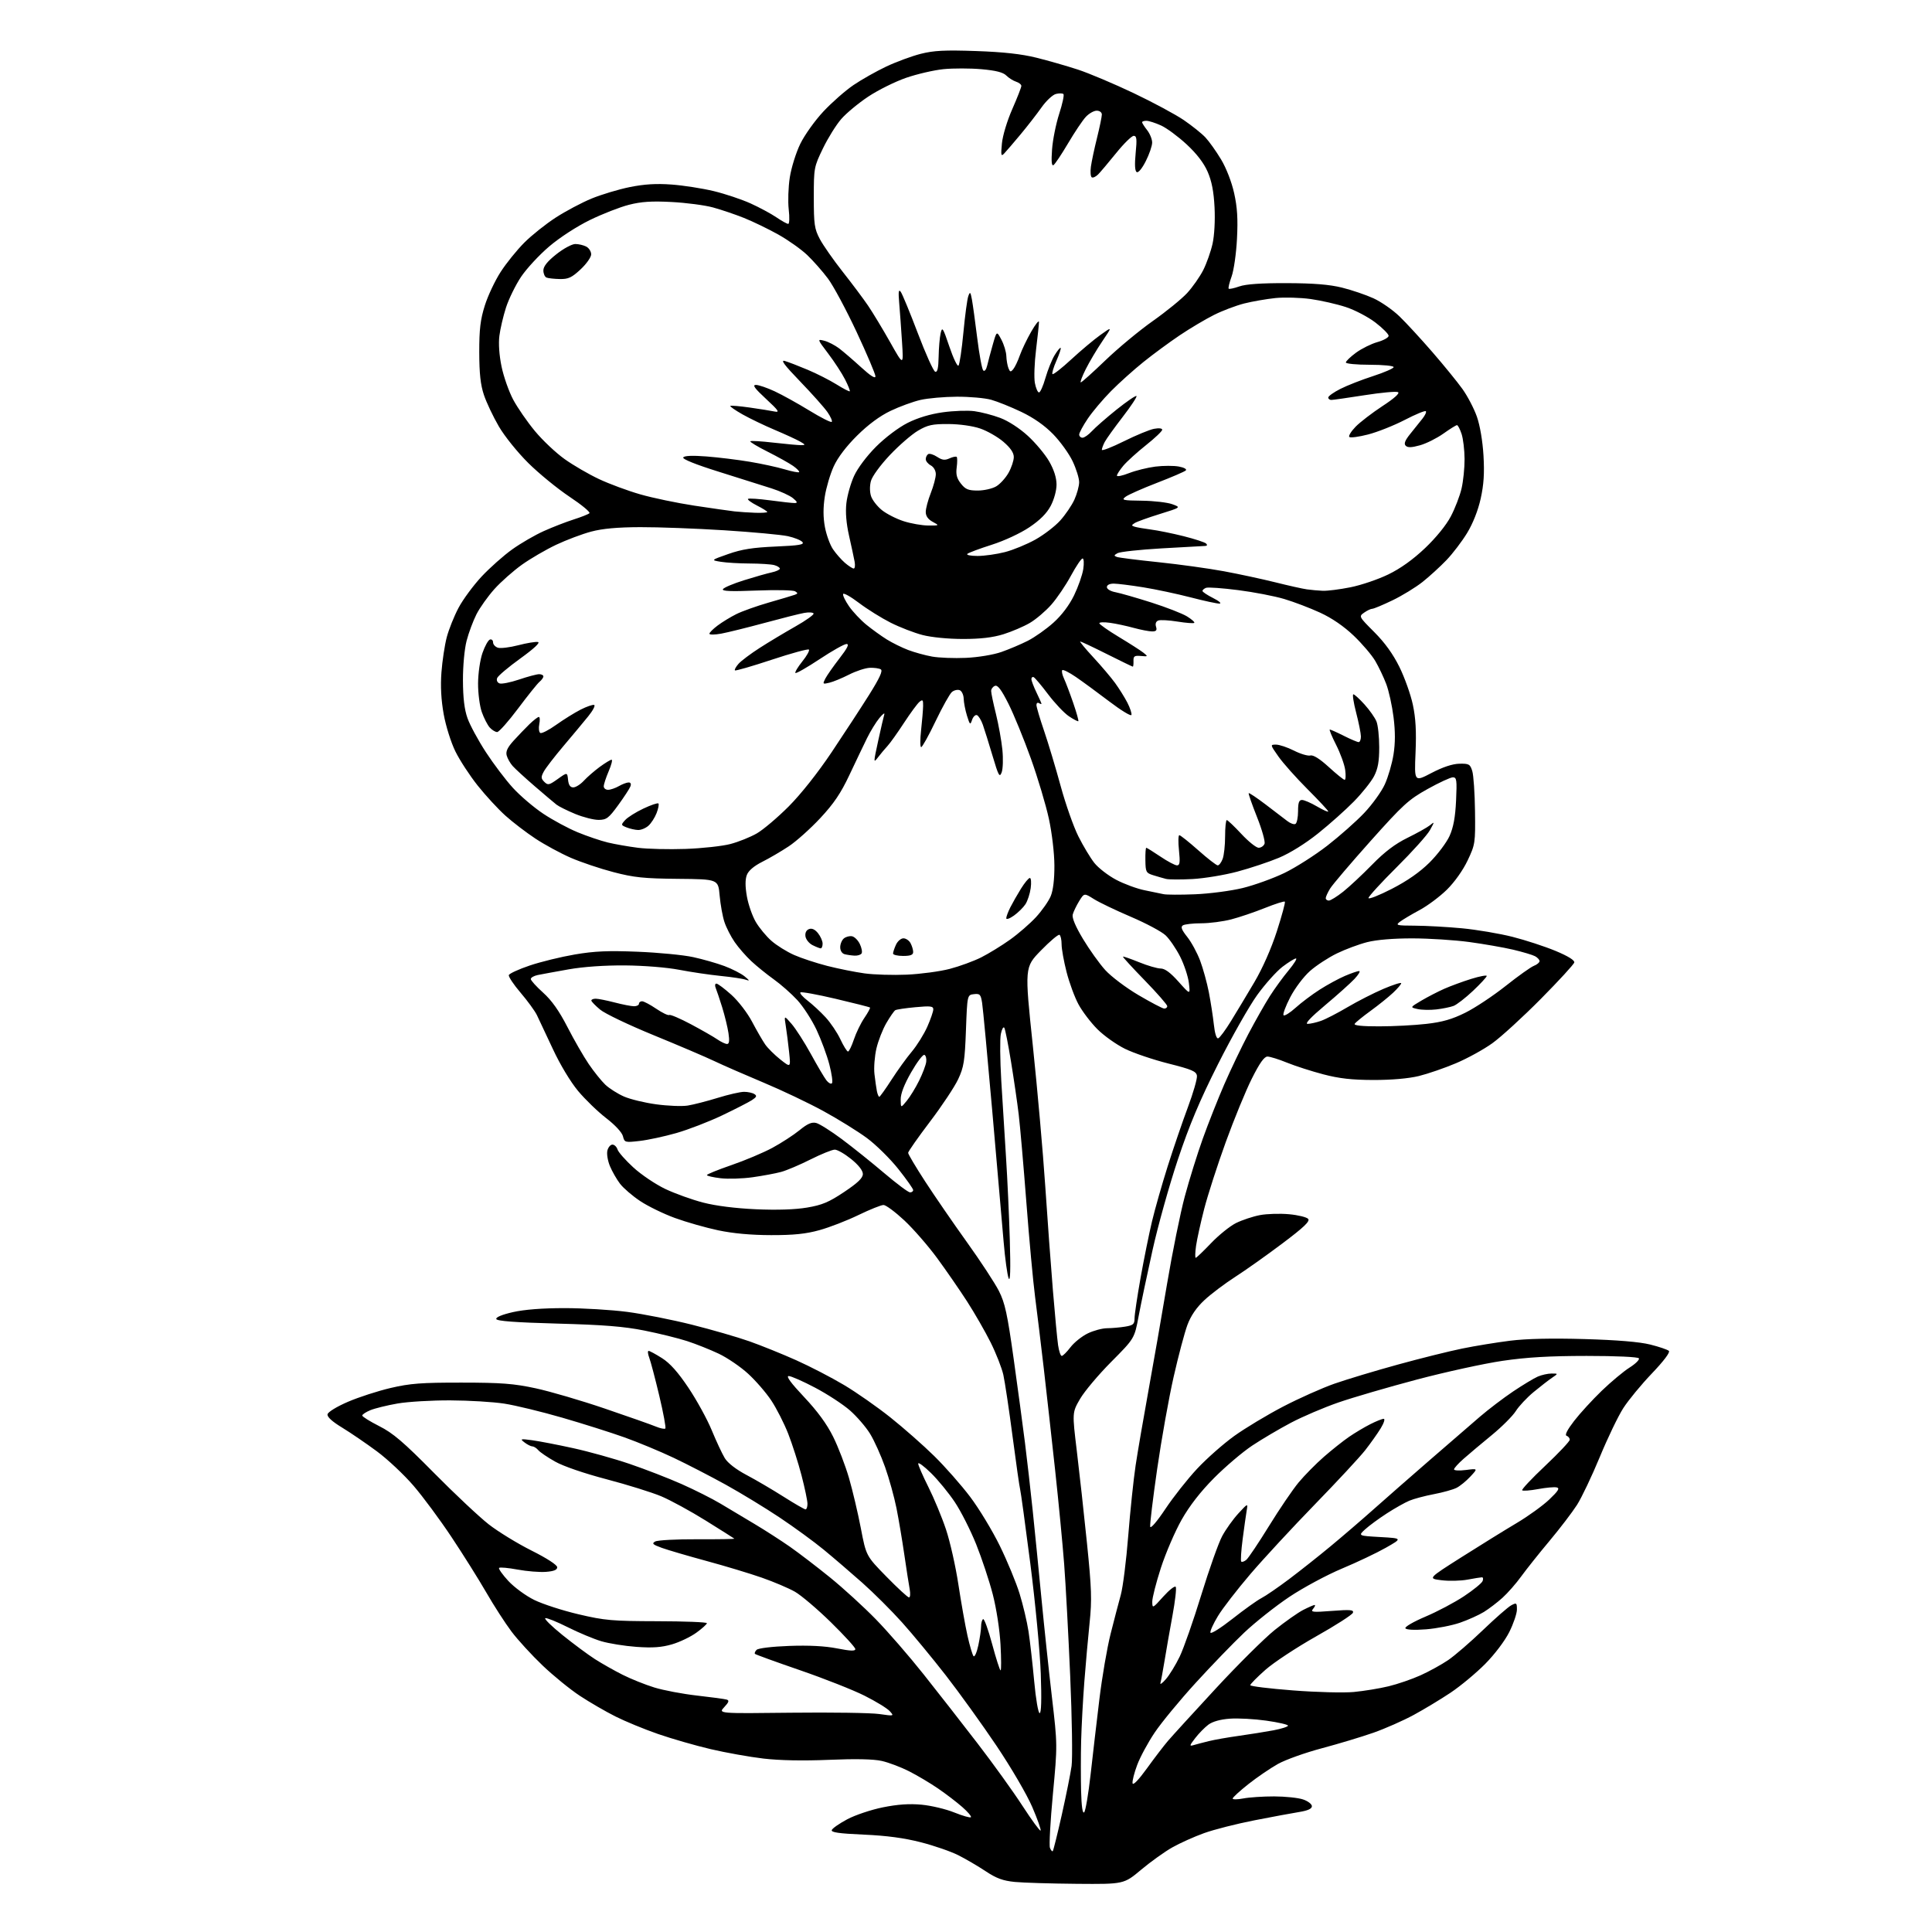 <?xml version="1.0" encoding="UTF-8" standalone="no"?>
<svg 
  version="1.1" 
  xmlns="http://www.w3.org/2000/svg" 
  xmlns:xlink="http://www.w3.org/1999/xlink" 
  xmlns:svg="http://www.w3.org/2000/svg"
  xmlns:rdf="http://www.w3.org/1999/02/22-rdf-syntax-ns#"
  xmlns:cc="http://creativecommons.org/ns#"
  xmlns:dc="http://purl.org/dc/elements/1.1/"
  viewBox="0 0 768 768"
  width="768"
  height="768"
>
<style>svg {background-color: white; }</style>"
<path stroke="none" fill="black" fill-rule="evenodd" d="M428.13,748.85C417.88,748.76 406.76,748.43 403.41,748.10C398.68,747.63 396.09,746.68 391.83,743.85C388.81,741.85 383.94,738.99 381.01,737.51C378.08,736.02 371.36,733.69 366.09,732.34C359.44,730.63 352.46,729.69 343.34,729.29C333.40,728.85 330.29,728.40 330.65,727.46C330.92,726.77 333.69,724.85 336.82,723.18C339.94,721.52 346.29,719.39 350.93,718.45C356.84,717.26 361.44,716.94 366.33,717.39C370.16,717.75 376.02,719.14 379.35,720.49C382.68,721.83 385.65,722.68 385.95,722.37C386.25,722.05 384.70,720.22 382.50,718.30C380.30,716.37 375.97,713.06 372.88,710.95C369.79,708.83 364.61,705.75 361.37,704.11C358.13,702.46 353.24,700.61 350.50,700.00C347.21,699.26 340.08,699.11 329.51,699.56C319.26,699.99 309.90,699.81 303.50,699.06C298.00,698.41 288.55,696.73 282.50,695.31C276.45,693.89 267.03,691.18 261.58,689.29C256.12,687.40 248.48,684.25 244.61,682.30C240.73,680.35 234.40,676.68 230.53,674.13C226.66,671.59 219.99,666.16 215.70,662.07C211.41,657.98 205.84,651.90 203.33,648.57C200.82,645.23 196.30,638.23 193.29,633.00C190.27,627.77 184.06,617.88 179.48,611.00C174.91,604.12 168.11,594.94 164.37,590.59C160.63,586.24 154.10,580.10 149.85,576.95C145.60,573.80 139.37,569.55 136.01,567.50C132.02,565.08 130.00,563.24 130.20,562.20C130.38,561.29 133.86,559.16 138.29,557.25C142.57,555.40 150.22,552.93 155.29,551.74C163.04,549.93 167.52,549.59 183.50,549.61C199.37,549.62 204.22,550.00 212.93,551.87C218.66,553.10 231.04,556.73 240.43,559.93C249.82,563.13 258.95,566.34 260.71,567.08C262.48,567.81 264.17,568.16 264.48,567.85C264.79,567.54 263.71,561.72 262.09,554.90C260.47,548.08 258.67,541.26 258.10,539.75C257.52,538.24 257.40,537.00 257.83,537.00C258.26,537.00 260.66,538.30 263.17,539.89C266.35,541.91 269.53,545.48 273.69,551.70C276.97,556.60 281.13,564.18 282.93,568.55C284.73,572.92 287.07,577.91 288.11,579.63C289.29,581.57 292.58,584.12 296.76,586.33C300.47,588.29 307.08,592.17 311.46,594.95C315.84,597.73 319.77,600.00 320.21,600.00C320.64,600.00 320.99,598.99 320.98,597.75C320.97,596.51 319.91,591.45 318.62,586.50C317.34,581.55 314.95,574.10 313.33,569.94C311.70,565.79 308.67,559.84 306.60,556.72C304.54,553.61 300.38,548.81 297.37,546.06C294.36,543.30 289.11,539.73 285.70,538.11C282.29,536.50 276.63,534.24 273.12,533.10C269.60,531.96 261.95,530.07 256.12,528.91C248.00,527.29 239.86,526.64 221.58,526.15C204.86,525.69 197.55,525.15 197.28,524.34C197.04,523.63 199.58,522.57 203.89,521.59C208.43,520.56 215.65,520.00 224.40,520.00C231.82,520.00 243.05,520.68 249.36,521.50C255.66,522.33 267.23,524.62 275.06,526.59C282.90,528.56 293.18,531.53 297.91,533.20C302.63,534.87 311.00,538.25 316.50,540.71C322.00,543.17 330.55,547.60 335.50,550.55C340.45,553.49 348.77,559.32 354.00,563.49C359.23,567.66 367.04,574.54 371.36,578.79C375.68,583.03 382.11,590.33 385.64,595.00C389.17,599.67 394.49,608.45 397.45,614.50C400.41,620.55 403.95,629.10 405.30,633.50C406.66,637.90 408.26,644.65 408.85,648.50C409.44,652.35 410.45,661.24 411.10,668.25C411.75,675.37 412.71,681.00 413.28,681.00C413.93,681.00 414.09,675.54 413.72,665.25C413.41,656.54 411.55,636.99 409.56,621.50C407.58,606.10 405.76,592.83 405.51,592.00C405.27,591.17 403.92,581.73 402.51,571.00C401.11,560.27 399.45,549.25 398.84,546.50C398.22,543.75 395.95,537.96 393.79,533.63C391.63,529.30 387.41,521.97 384.43,517.34C381.44,512.71 376.08,504.95 372.51,500.09C368.94,495.23 363.08,488.50 359.48,485.13C355.87,481.76 352.15,479.00 351.21,479.00C350.26,479.00 345.79,480.80 341.26,482.99C336.73,485.19 329.77,487.89 325.79,488.99C320.36,490.50 315.52,491.00 306.52,490.98C298.58,490.97 291.44,490.32 285.50,489.07C280.55,488.02 272.81,485.82 268.30,484.17C263.80,482.53 257.59,479.51 254.51,477.46C251.43,475.42 247.82,472.31 246.48,470.57C245.15,468.82 243.34,465.67 242.46,463.55C241.58,461.44 241.12,458.65 241.45,457.36C241.77,456.06 242.67,455.00 243.45,455.00C244.23,455.00 245.14,455.88 245.48,456.95C245.82,458.02 248.67,461.24 251.80,464.11C254.94,466.98 260.65,470.82 264.50,472.65C268.35,474.47 275.10,476.90 279.50,478.04C284.53,479.35 292.33,480.33 300.50,480.70C308.88,481.07 316.10,480.83 320.82,480.03C326.81,479.02 329.48,477.90 335.57,473.83C341.02,470.18 343.00,468.28 343.00,466.68C342.99,465.30 341.30,463.13 338.36,460.75C335.81,458.69 332.88,457.00 331.84,457.00C330.80,457.00 326.46,458.76 322.19,460.90C317.92,463.05 312.64,465.29 310.46,465.87C308.28,466.46 303.22,467.40 299.20,467.97C295.19,468.54 289.45,468.72 286.45,468.37C283.45,468.01 281.00,467.45 281.00,467.11C281.01,466.78 285.40,464.99 290.75,463.15C296.11,461.31 303.43,458.22 307.00,456.30C310.57,454.37 315.43,451.22 317.79,449.30C320.98,446.69 322.68,445.95 324.45,446.40C325.75,446.72 330.34,449.62 334.66,452.84C338.97,456.06 346.55,462.13 351.50,466.34C356.45,470.54 361.06,473.99 361.75,473.99C362.44,474.00 363.00,473.58 363.00,473.07C363.00,472.55 360.34,468.78 357.09,464.69C353.84,460.60 348.22,455.06 344.61,452.39C340.99,449.72 333.22,444.90 327.33,441.68C321.44,438.46 310.74,433.37 303.56,430.37C296.38,427.36 287.57,423.52 284.00,421.82C280.43,420.12 269.52,415.47 259.77,411.48C250.02,407.49 240.49,402.94 238.59,401.36C236.70,399.79 235.11,398.16 235.07,397.75C235.03,397.34 235.81,397.00 236.79,397.00C237.77,397.00 241.17,397.68 244.34,398.50C247.51,399.33 250.98,400.00 252.05,400.00C253.12,400.00 254.00,399.55 254.00,399.00C254.00,398.45 254.56,398.01 255.25,398.02C255.94,398.03 258.47,399.37 260.87,401.00C263.28,402.63 265.60,403.75 266.04,403.48C266.47,403.21 270.35,404.87 274.66,407.16C278.97,409.46 283.69,412.16 285.15,413.17C286.61,414.18 288.35,415.00 289.02,415.00C289.88,415.00 290.04,413.75 289.58,410.70C289.23,408.33 288.10,403.72 287.09,400.45C286.07,397.18 284.91,393.71 284.51,392.75C284.10,391.77 284.22,391.00 284.78,391.00C285.33,391.00 288.00,393.00 290.72,395.44C293.48,397.92 297.12,402.65 298.98,406.19C300.81,409.66 303.15,413.71 304.17,415.18C305.20,416.66 307.90,419.34 310.18,421.15C314.33,424.43 314.33,424.43 313.69,418.28C313.33,414.89 312.74,410.20 312.36,407.84C311.67,403.56 311.67,403.56 314.68,407.03C316.33,408.94 319.78,414.32 322.35,419.00C324.91,423.68 327.68,428.37 328.50,429.43C329.31,430.49 330.31,431.03 330.71,430.62C331.11,430.22 330.65,426.88 329.69,423.20C328.74,419.51 326.42,413.27 324.56,409.31C322.69,405.36 319.26,400.06 316.93,397.54C314.60,395.01 310.40,391.31 307.60,389.31C304.79,387.30 300.77,384.05 298.66,382.08C296.54,380.11 293.57,376.70 292.05,374.50C290.53,372.30 288.69,368.70 287.97,366.50C287.24,364.30 286.39,359.57 286.07,356.00C285.50,349.50 285.50,349.50 269.50,349.35C255.94,349.23 252.03,348.82 243.87,346.69C238.57,345.31 230.92,342.73 226.87,340.97C222.81,339.20 216.50,335.78 212.84,333.36C209.17,330.94 203.80,326.83 200.91,324.23C198.01,321.63 193.05,316.25 189.90,312.29C186.74,308.32 182.75,302.21 181.03,298.71C179.28,295.16 177.23,288.63 176.38,283.93C175.36,278.25 175.06,272.81 175.48,267.26C175.82,262.73 176.77,256.47 177.58,253.35C178.40,250.22 180.51,244.94 182.28,241.61C184.05,238.28 188.18,232.69 191.45,229.18C194.73,225.68 200.20,220.82 203.61,218.39C207.02,215.95 212.66,212.68 216.15,211.12C219.64,209.55 224.97,207.48 228.00,206.51C231.03,205.55 233.87,204.42 234.31,204.01C234.76,203.60 231.21,200.66 226.42,197.48C221.64,194.29 214.26,188.27 210.04,184.09C205.74,179.83 200.58,173.43 198.29,169.50C196.05,165.65 193.38,160.03 192.37,157.00C191.01,152.95 190.53,148.48 190.51,140.00C190.50,130.88 190.96,127.04 192.72,121.46C193.93,117.59 196.77,111.57 199.02,108.09C201.27,104.60 205.51,99.36 208.43,96.44C211.35,93.52 216.97,89.04 220.91,86.49C224.85,83.94 231.26,80.54 235.16,78.93C239.06,77.33 245.89,75.27 250.34,74.37C256.14,73.20 260.85,72.91 266.97,73.36C271.66,73.70 279.20,74.88 283.73,75.97C288.25,77.06 294.83,79.27 298.36,80.86C301.88,82.46 306.50,84.94 308.61,86.38C310.73,87.82 312.85,89.00 313.33,89.00C313.81,89.00 313.90,86.41 313.53,83.25C313.17,80.09 313.36,74.35 313.96,70.50C314.56,66.65 316.43,60.66 318.12,57.19C319.81,53.71 323.94,47.93 327.31,44.32C330.68,40.72 336.07,35.99 339.28,33.81C342.49,31.63 348.35,28.32 352.31,26.45C356.26,24.58 362.43,22.31 366.00,21.40C371.22,20.08 375.55,19.86 388.00,20.29C398.86,20.67 406.04,21.46 412.00,22.94C416.68,24.10 424.10,26.23 428.50,27.67C432.90,29.11 442.83,33.31 450.58,36.99C458.32,40.68 467.32,45.51 470.58,47.74C473.83,49.97 477.71,53.07 479.18,54.64C480.66,56.22 483.45,60.14 485.39,63.37C487.48,66.85 489.60,72.33 490.59,76.78C491.84,82.39 492.13,87.00 491.72,94.90C491.43,100.73 490.46,107.48 489.58,109.91C488.70,112.33 488.18,114.51 488.42,114.76C488.67,115.00 490.58,114.59 492.68,113.85C495.27,112.94 501.34,112.52 511.50,112.55C522.26,112.59 528.48,113.10 533.50,114.34C537.35,115.30 542.98,117.21 546.00,118.59C549.02,119.97 553.68,123.21 556.35,125.80C559.02,128.38 564.91,134.78 569.43,140.00C573.96,145.22 579.32,151.81 581.35,154.64C583.38,157.47 585.96,162.42 587.09,165.64C588.32,169.15 589.37,175.34 589.71,181.09C590.12,188.14 589.83,192.67 588.59,198.23C587.55,202.91 585.50,208.10 583.21,211.86C581.17,215.21 577.48,220.06 575.00,222.64C572.52,225.23 568.25,229.13 565.50,231.32C562.75,233.50 557.36,236.80 553.53,238.64C549.69,240.49 546.08,242.00 545.50,242.00C544.92,242.00 543.46,242.69 542.27,243.53C540.11,245.04 540.14,245.10 546.31,251.28C550.48,255.45 553.76,260.01 556.29,265.13C558.36,269.33 560.77,276.08 561.63,280.13C562.77,285.48 563.06,290.70 562.70,299.17C562.20,310.85 562.20,310.85 569.06,307.26C573.54,304.92 577.38,303.65 580.12,303.59C583.95,303.51 584.40,303.77 585.25,306.50C585.76,308.15 586.25,315.35 586.34,322.50C586.50,335.13 586.41,335.69 583.40,342.05C581.54,345.96 578.22,350.64 575.16,353.66C572.34,356.43 567.43,360.10 564.26,361.79C561.09,363.49 557.60,365.57 556.50,366.41C554.65,367.82 555.11,367.94 562.50,367.97C566.90,367.99 575.30,368.46 581.17,369.01C587.04,369.57 596.08,371.10 601.25,372.41C606.42,373.72 614.12,376.24 618.38,378.01C623.30,380.06 625.99,381.72 625.80,382.59C625.64,383.34 619.65,389.86 612.50,397.08C605.35,404.30 596.68,412.23 593.23,414.70C589.79,417.18 583.26,420.76 578.73,422.67C574.21,424.58 567.58,426.86 564.00,427.74C559.93,428.73 553.20,429.32 546.00,429.31C537.39,429.29 532.38,428.73 526.06,427.07C521.41,425.85 514.92,423.77 511.63,422.43C508.35,421.09 504.84,420.00 503.84,420.00C502.55,420.00 500.73,422.57 497.63,428.75C495.21,433.56 490.55,444.93 487.26,454.00C483.97,463.07 480.12,475.00 478.70,480.50C477.28,486.00 475.82,492.64 475.45,495.25C475.08,497.86 475.02,500.00 475.32,500.00C475.61,500.00 478.35,497.39 481.40,494.19C484.44,491.00 488.91,487.40 491.32,486.19C493.74,484.99 498.01,483.57 500.82,483.03C503.62,482.50 508.86,482.34 512.46,482.68C516.05,483.01 519.46,483.85 520.03,484.54C520.81,485.48 518.27,487.90 509.78,494.28C503.58,498.95 495.12,504.94 491.00,507.59C486.88,510.24 481.38,514.39 478.78,516.81C475.61,519.77 473.39,523.00 472.02,526.67C470.90,529.68 468.43,538.97 466.54,547.32C464.64,555.67 461.70,572.13 460.00,583.90C458.30,595.68 457.05,606.02 457.22,606.88C457.39,607.79 459.91,604.85 463.25,599.84C466.40,595.11 472.07,587.92 475.86,583.87C479.64,579.81 486.29,573.95 490.62,570.83C494.95,567.72 503.68,562.47 510.00,559.17C516.33,555.87 525.54,551.76 530.47,550.03C535.41,548.31 546.75,544.89 555.68,542.44C564.61,539.98 576.10,537.12 581.21,536.08C586.32,535.03 594.93,533.63 600.34,532.95C606.78,532.15 616.96,531.93 629.84,532.30C642.81,532.67 651.71,533.41 656.00,534.48C659.57,535.37 662.91,536.51 663.41,537.01C663.97,537.57 661.32,541.08 656.65,545.97C652.42,550.39 647.31,556.60 645.28,559.76C643.25,562.92 639.04,571.67 635.93,579.21C632.81,586.74 628.75,595.29 626.89,598.21C625.03,601.12 620.12,607.55 615.98,612.50C611.83,617.45 606.77,623.81 604.72,626.63C602.68,629.46 599.31,633.29 597.25,635.15C595.19,637.01 591.86,639.55 589.85,640.79C587.84,642.02 583.57,643.95 580.35,645.06C577.13,646.17 571.08,647.35 566.89,647.68C562.24,648.04 559.05,647.89 558.67,647.27C558.33,646.72 561.85,644.67 566.63,642.64C571.36,640.64 578.27,636.98 582.00,634.50C585.74,632.02 589.05,629.31 589.36,628.49C589.68,627.67 589.56,627.00 589.11,627.00C588.65,627.00 586.07,627.42 583.39,627.92C580.70,628.43 576.04,628.54 573.04,628.17C567.58,627.50 567.58,627.50 581.04,618.96C588.44,614.27 598.26,608.19 602.86,605.46C607.46,602.73 613.31,598.51 615.86,596.08C619.46,592.65 620.12,591.57 618.81,591.27C617.88,591.05 614.54,591.35 611.39,591.94C608.24,592.52 605.40,592.74 605.09,592.42C604.77,592.10 608.90,587.71 614.26,582.66C619.62,577.60 624.00,572.95 624.00,572.32C624.00,571.68 623.44,570.98 622.75,570.75C621.94,570.48 623.00,568.39 625.73,564.85C628.06,561.83 633.01,556.43 636.73,552.84C640.45,549.26 645.43,545.11 647.79,543.62C650.14,542.14 651.81,540.49 651.48,539.96C651.13,539.40 642.58,539.00 630.69,539.00C615.88,539.01 606.96,539.53 597.22,540.96C589.92,542.04 574.62,545.38 563.22,548.40C551.83,551.42 537.77,555.52 532.00,557.52C526.23,559.52 517.73,563.15 513.12,565.59C508.52,568.02 501.61,572.10 497.77,574.65C493.94,577.20 487.13,582.98 482.64,587.50C477.22,592.96 472.88,598.54 469.72,604.11C467.11,608.72 463.40,617.33 461.48,623.23C459.57,629.13 458.02,635.21 458.04,636.73C458.09,639.45 458.17,639.41 462.43,634.66C464.82,632.00 467.05,630.26 467.38,630.81C467.72,631.36 467.14,636.46 466.09,642.15C465.04,647.84 463.63,655.88 462.96,660.00C462.29,664.12 461.53,668.17 461.29,669.00C461.04,669.83 462.02,669.15 463.45,667.50C464.89,665.85 467.37,661.80 468.96,658.50C470.55,655.20 474.41,644.17 477.53,634.00C480.66,623.83 484.39,613.30 485.84,610.62C487.28,607.94 490.18,603.89 492.27,601.62C496.08,597.50 496.08,597.50 495.57,600.50C495.29,602.15 494.57,607.26 493.97,611.85C493.37,616.45 493.12,620.45 493.41,620.75C493.71,621.04 494.62,620.73 495.44,620.05C496.25,619.37 500.29,613.35 504.42,606.66C508.54,599.97 513.84,592.17 516.20,589.32C518.57,586.48 523.09,581.88 526.27,579.11C529.44,576.34 533.94,572.77 536.27,571.17C538.59,569.58 542.39,567.31 544.71,566.14C547.03,564.96 549.42,564.00 550.04,564.00C550.66,564.00 550.14,565.67 548.87,567.75C547.61,569.81 544.82,573.75 542.67,576.50C540.51,579.25 531.53,588.92 522.70,598.00C513.87,607.08 502.33,619.54 497.06,625.70C491.80,631.86 485.98,639.37 484.15,642.41C482.31,645.44 480.97,648.41 481.17,649.01C481.37,649.62 485.31,647.13 489.93,643.50C494.54,639.86 499.71,636.17 501.41,635.29C503.11,634.42 508.10,630.99 512.50,627.68C516.90,624.36 524.33,618.48 529.00,614.60C533.67,610.73 541.33,604.15 546.00,599.99C550.67,595.83 560.71,587.04 568.29,580.46C575.88,573.88 584.88,566.10 588.29,563.16C591.71,560.22 597.65,555.71 601.50,553.12C605.35,550.54 609.76,547.88 611.30,547.21C612.84,546.55 615.30,546.00 616.77,546.00C619.45,546.00 619.45,546.00 616.97,547.68C615.61,548.60 612.32,551.15 609.65,553.35C606.99,555.55 603.79,558.96 602.55,560.93C601.31,562.89 597.00,567.20 592.97,570.50C588.95,573.80 583.93,578.01 581.83,579.87C579.72,581.72 578.00,583.62 578.00,584.10C578.00,584.57 580.14,584.68 582.75,584.34C587.50,583.73 587.50,583.73 584.50,586.95C582.85,588.73 580.38,590.75 579.00,591.44C577.62,592.14 573.58,593.27 570.00,593.95C566.42,594.63 562.03,595.80 560.24,596.55C558.45,597.30 554.40,599.58 551.24,601.63C548.08,603.67 544.23,606.51 542.68,607.92C539.85,610.50 539.85,610.50 548.68,611.00C557.50,611.50 557.50,611.50 550.92,615.24C547.30,617.30 539.43,621.04 533.42,623.55C527.42,626.07 518.00,631.13 512.50,634.81C507.00,638.49 498.95,644.88 494.59,649.00C490.24,653.12 481.54,662.12 475.27,669.00C468.99,675.88 461.68,684.74 459.02,688.70C456.36,692.65 453.22,698.46 452.05,701.60C450.87,704.74 450.05,708.01 450.21,708.88C450.40,709.84 452.61,707.54 455.92,702.97C458.88,698.86 462.66,693.92 464.31,692.00C465.95,690.08 474.47,680.74 483.24,671.26C492.01,661.78 502.56,651.30 506.68,647.98C510.81,644.66 515.93,641.06 518.05,639.97C520.18,638.89 522.22,638.00 522.58,638.00C522.95,638.00 522.68,638.68 521.99,639.52C520.87,640.86 521.73,640.96 529.50,640.36C536.80,639.80 538.20,639.92 537.81,641.09C537.56,641.87 530.97,646.10 523.16,650.50C515.36,654.90 506.28,660.89 502.99,663.81C499.69,666.73 497.00,669.46 497.00,669.89C497.00,670.31 504.61,671.24 513.92,671.96C523.28,672.69 534.11,672.97 538.17,672.59C542.20,672.21 548.42,671.19 552.00,670.32C555.58,669.46 561.28,667.50 564.69,665.96C568.09,664.43 573.04,661.70 575.69,659.90C578.33,658.09 584.55,652.73 589.50,647.97C594.45,643.22 599.51,638.79 600.75,638.13C602.84,637.02 603.00,637.13 603.00,639.81C603.00,641.39 601.64,645.41 599.97,648.75C598.21,652.26 594.18,657.60 590.38,661.44C586.77,665.08 580.60,670.21 576.66,672.85C572.72,675.48 566.12,679.46 562.00,681.70C557.88,683.94 550.67,687.12 546.00,688.77C541.33,690.41 532.10,693.19 525.50,694.95C518.90,696.70 511.02,699.51 508.00,701.20C504.98,702.89 499.69,706.50 496.25,709.22C492.81,711.94 490.00,714.52 490.00,714.95C490.00,715.38 491.91,715.36 494.25,714.91C496.59,714.46 502.10,714.09 506.50,714.10C510.90,714.11 516.08,714.65 518.00,715.31C519.92,715.96 521.50,717.17 521.50,717.99C521.50,719.00 519.90,719.74 516.50,720.29C513.75,720.73 505.71,722.22 498.63,723.61C491.56,724.99 482.56,727.28 478.63,728.70C474.71,730.11 469.04,732.66 466.03,734.36C463.02,736.05 457.45,740.04 453.65,743.22C446.76,749.00 446.76,749.00 428.13,748.85zM418.49,735.85C418.73,735.60 420.34,729.13 422.07,721.45C423.79,713.78 425.55,705.03 425.97,702.02C426.39,699.00 426.14,682.91 425.42,666.26C424.70,649.62 423.62,629.58 423.02,621.75C422.42,613.91 420.81,597.15 419.44,584.50C418.06,571.85 416.03,553.62 414.92,544.00C413.80,534.38 412.25,521.55 411.46,515.50C410.67,509.45 409.11,492.57 408.00,478.00C406.88,463.43 405.51,447.68 404.95,443.00C404.39,438.32 403.02,428.90 401.90,422.06C400.79,415.21 399.59,409.14 399.23,408.56C398.87,407.98 398.25,409.08 397.85,411.01C397.45,412.93 397.53,421.29 398.02,429.58C398.51,437.87 399.36,451.60 399.91,460.08C400.46,468.56 401.14,483.38 401.42,493.00C401.76,504.80 401.61,509.73 400.95,508.14C400.42,506.84 399.52,500.32 398.96,493.64C398.39,486.96 396.37,463.73 394.47,442.00C392.57,420.27 390.74,400.79 390.41,398.69C389.87,395.28 389.53,394.92 387.15,395.19C384.50,395.50 384.50,395.50 383.98,409.50C383.52,421.79 383.15,424.17 380.89,429.00C379.48,432.02 374.43,439.63 369.66,445.91C364.90,452.19 361.00,457.75 361.00,458.28C361.00,458.81 364.04,463.91 367.75,469.63C371.46,475.34 378.93,486.20 384.35,493.76C389.77,501.32 395.50,510.06 397.08,513.18C399.50,517.96 400.44,522.27 402.95,540.18C404.59,551.91 406.61,566.90 407.44,573.50C408.27,580.10 409.66,592.25 410.52,600.50C411.38,608.75 412.94,624.50 414.00,635.50C415.06,646.50 416.92,664.09 418.15,674.58C420.38,693.67 420.38,693.67 418.54,713.22C417.53,723.98 417.00,733.57 417.37,734.53C417.74,735.50 418.24,736.09 418.49,735.85zM413.65,727.68C413.92,727.41 412.44,723.21 410.35,718.34C408.22,713.38 401.99,702.71 396.14,694.00C390.41,685.48 381.34,672.88 375.99,666.00C370.63,659.12 362.83,649.67 358.64,645.00C354.46,640.33 347.31,633.20 342.77,629.17C338.22,625.14 331.35,619.24 327.50,616.07C323.65,612.89 315.77,607.14 310.00,603.29C304.23,599.43 294.55,593.54 288.50,590.19C282.45,586.85 273.11,582.03 267.74,579.48C262.37,576.94 253.59,573.29 248.24,571.38C242.88,569.46 231.75,565.94 223.50,563.55C215.25,561.16 204.90,558.65 200.50,557.97C196.10,557.28 186.43,556.70 179.00,556.67C171.57,556.64 162.12,557.20 158.00,557.92C153.88,558.64 149.04,559.83 147.25,560.56C145.46,561.30 144.00,562.26 144.00,562.70C144.01,563.14 147.04,565.03 150.75,566.91C156.21,569.66 160.37,573.21 172.50,585.49C180.75,593.84 190.56,603.05 194.30,605.97C198.04,608.88 205.69,613.57 211.30,616.38C217.43,619.45 221.50,622.10 221.50,623.00C221.50,624.06 220.18,624.60 217.00,624.84C214.53,625.03 209.46,624.62 205.74,623.93C202.03,623.24 198.73,622.94 198.40,623.26C198.08,623.58 199.72,625.91 202.04,628.42C204.38,630.96 208.98,634.34 212.38,636.01C215.74,637.66 223.68,640.23 230.00,641.71C240.41,644.16 243.38,644.42 261.25,644.46C272.11,644.48 281.00,644.83 281.00,645.24C281.00,645.65 279.12,647.35 276.81,649.02C274.51,650.69 270.14,652.78 267.10,653.66C262.97,654.86 259.40,655.11 253.03,654.66C248.34,654.32 242.03,653.31 239.01,652.41C235.99,651.51 229.99,649.00 225.67,646.83C221.36,644.67 217.35,643.05 216.77,643.24C216.18,643.44 219.26,646.46 223.60,649.96C227.95,653.46 233.75,657.77 236.50,659.53C239.25,661.29 244.20,664.09 247.50,665.75C250.80,667.41 256.48,669.69 260.12,670.81C263.76,671.93 271.41,673.38 277.12,674.02C282.83,674.66 288.13,675.38 288.90,675.62C289.96,675.95 289.72,676.67 287.90,678.61C285.50,681.17 285.50,681.17 314.50,680.83C330.45,680.65 346.20,680.88 349.50,681.35C355.47,682.20 355.49,682.20 353.67,680.19C352.67,679.08 348.17,676.33 343.67,674.07C339.18,671.81 327.65,667.26 318.05,663.95C308.46,660.65 300.39,657.72 300.12,657.45C299.85,657.19 300.14,656.46 300.76,655.84C301.41,655.19 306.87,654.53 313.69,654.28C321.53,653.99 327.94,654.32 332.75,655.27C338.09,656.32 340.00,656.39 340.00,655.53C340.00,654.90 335.61,650.09 330.25,644.84C324.89,639.60 318.48,634.16 316.00,632.74C313.52,631.33 307.62,628.82 302.88,627.16C298.13,625.50 288.23,622.51 280.88,620.52C273.52,618.52 265.53,616.18 263.11,615.31C259.46,613.99 259.01,613.57 260.45,612.77C261.40,612.24 268.95,611.84 277.23,611.88C285.52,611.92 292.12,611.81 291.90,611.63C291.68,611.44 286.58,608.22 280.56,604.47C274.54,600.72 266.57,596.37 262.85,594.80C259.13,593.24 249.35,590.19 241.12,588.03C232.21,585.69 223.92,582.85 220.66,581.00C217.63,579.30 214.62,577.25 213.96,576.45C213.30,575.65 212.25,574.99 211.63,574.97C211.01,574.95 209.60,574.24 208.50,573.39C206.64,571.96 206.86,571.89 211.50,572.51C214.25,572.88 221.59,574.29 227.82,575.66C234.05,577.02 244.17,579.84 250.32,581.94C256.47,584.03 265.77,587.64 270.98,589.95C276.20,592.27 283.18,595.78 286.48,597.76C289.79,599.73 295.88,603.37 300.00,605.84C304.12,608.30 310.43,612.36 314.00,614.85C317.57,617.35 324.77,622.86 330.00,627.10C335.23,631.34 343.38,638.79 348.13,643.66C352.88,648.52 361.43,658.37 367.13,665.55C372.83,672.73 382.52,685.13 388.65,693.11C394.79,701.09 402.81,712.24 406.48,717.90C410.15,723.55 413.38,727.96 413.65,727.68zM430.98,720.42C431.51,719.89 432.66,713.16 433.52,705.47C434.38,697.79 435.95,684.30 437.02,675.50C438.08,666.70 440.09,655.00 441.48,649.50C442.87,644.00 444.69,637.02 445.53,634.00C446.37,630.98 447.71,620.40 448.49,610.50C449.28,600.60 450.60,588.00 451.43,582.50C452.26,577.00 454.54,563.73 456.49,553.00C458.44,542.27 461.78,523.15 463.90,510.50C466.03,497.85 469.21,482.14 470.98,475.58C472.74,469.03 475.96,458.68 478.14,452.60C480.32,446.52 484.17,436.80 486.68,431.02C489.20,425.23 493.51,416.23 496.26,411.00C499.02,405.77 502.84,399.02 504.77,396.00C506.69,392.98 510.05,388.36 512.23,385.75C514.40,383.14 515.73,381.00 515.17,381.00C514.61,381.00 512.21,382.48 509.83,384.29C507.45,386.10 502.91,391.17 499.75,395.54C496.59,399.92 489.59,412.27 484.19,423.00C476.89,437.50 472.79,447.24 468.20,461.00C464.80,471.18 460.27,487.38 458.14,497.00C456.00,506.62 453.51,518.45 452.61,523.28C450.96,532.07 450.96,532.07 441.73,541.36C436.65,546.47 431.08,553.09 429.35,556.07C426.20,561.50 426.20,561.50 428.07,576.94C429.10,585.43 430.91,601.85 432.09,613.44C433.93,631.49 434.08,636.00 433.14,645.00C432.54,650.77 431.59,661.35 431.04,668.50C430.49,675.65 429.92,686.23 429.77,692.00C429.62,697.77 429.62,706.75 429.75,711.95C429.91,718.10 430.34,721.06 430.98,720.42zM474.51,693.70C475.61,693.38 478.30,692.67 480.50,692.13C482.70,691.58 488.10,690.63 492.50,690.02C496.90,689.40 503.09,688.41 506.25,687.82C509.41,687.22 512.00,686.39 512.00,685.97C512.00,685.55 508.14,684.66 503.42,683.99C498.70,683.32 492.17,682.96 488.91,683.20C485.11,683.47 482.02,684.34 480.34,685.59C478.90,686.67 476.54,689.07 475.12,690.92C472.79,693.94 472.73,694.23 474.51,693.70zM397.75,664.00C398.04,664.00 398.03,659.39 397.72,653.75C397.40,647.86 396.08,639.36 394.64,633.77C393.26,628.42 390.29,619.48 388.05,613.89C385.81,608.31 381.99,600.76 379.56,597.12C377.13,593.48 372.86,588.27 370.07,585.54C367.28,582.81 365.00,581.13 365.00,581.81C365.00,582.49 366.82,586.66 369.03,591.07C371.25,595.48 374.41,603.08 376.04,607.96C377.67,612.83 379.89,622.68 380.97,629.83C382.06,636.99 383.68,646.14 384.58,650.17C385.48,654.20 386.57,657.88 387.00,658.35C387.44,658.81 388.29,656.88 388.90,654.05C389.50,651.22 390.00,647.83 390.00,646.51C390.00,645.19 390.36,643.90 390.80,643.63C391.24,643.35 392.86,647.83 394.40,653.57C395.94,659.30 397.45,664.00 397.75,664.00zM361.34,635.00C361.83,635.00 361.95,633.54 361.62,631.75C361.28,629.96 360.32,623.77 359.48,618.00C358.64,612.23 357.24,603.90 356.36,599.50C355.48,595.10 353.45,587.75 351.83,583.18C350.21,578.60 347.53,572.64 345.86,569.93C344.20,567.23 340.59,563.05 337.84,560.64C335.09,558.24 328.89,554.19 324.05,551.64C319.22,549.09 314.48,547.00 313.52,547.00C312.36,547.00 314.39,549.77 319.64,555.34C324.96,560.99 328.69,566.08 331.19,571.13C333.23,575.23 336.06,582.62 337.49,587.54C338.92,592.47 341.04,601.45 342.20,607.50C344.31,618.50 344.31,618.50 352.38,626.75C356.82,631.29 360.85,635.00 361.34,635.00zM422.06,539.00C422.52,539.00 424.08,537.45 425.53,535.55C426.98,533.65 430.07,531.18 432.40,530.05C434.73,528.92 438.18,528.00 440.07,527.99C441.95,527.98 445.19,527.70 447.25,527.36C450.49,526.82 451.00,526.38 451.00,524.07C451.00,522.60 452.08,515.34 453.40,507.95C454.72,500.55 456.76,490.50 457.92,485.60C459.08,480.71 461.90,470.81 464.18,463.60C466.46,456.40 470.08,445.82 472.22,440.10C474.35,434.38 475.97,428.77 475.80,427.63C475.55,425.88 473.78,425.12 464.50,422.78C458.45,421.26 450.67,418.62 447.22,416.93C443.77,415.23 438.82,411.72 436.22,409.11C433.62,406.51 430.25,402.08 428.73,399.27C427.20,396.45 425.07,390.67 423.98,386.41C422.89,382.16 422.00,377.20 422.00,375.40C422.00,373.59 421.63,371.89 421.17,371.61C420.72,371.33 417.41,374.11 413.82,377.80C407.28,384.50 407.28,384.50 410.58,415.81C412.39,433.03 414.60,458.01 415.49,471.31C416.38,484.61 417.75,503.38 418.55,513.00C419.34,522.62 420.27,532.41 420.61,534.75C420.95,537.09 421.60,539.00 422.06,539.00zM254.23,453.55C248.44,454.21 248.26,454.16 247.63,451.67C247.25,450.16 244.52,447.21 240.96,444.47C237.65,441.92 232.62,437.06 229.79,433.67C226.77,430.04 222.64,423.18 219.77,417.00C217.09,411.23 214.23,405.15 213.42,403.50C212.61,401.85 209.70,397.85 206.94,394.62C204.18,391.39 202.08,388.24 202.27,387.62C202.46,387.00 206.20,385.29 210.57,383.81C214.94,382.33 223.01,380.36 228.51,379.42C236.34,378.09 241.74,377.85 253.50,378.33C261.75,378.66 271.65,379.62 275.50,380.46C279.35,381.29 284.98,382.90 288.00,384.03C291.02,385.16 294.62,387.00 296.00,388.13C298.01,389.78 298.11,390.04 296.50,389.47C295.40,389.07 290.90,388.39 286.50,387.95C282.10,387.51 274.68,386.41 270.00,385.51C265.13,384.57 255.95,383.83 248.50,383.77C240.34,383.71 231.96,384.29 226.00,385.34C220.78,386.27 215.26,387.28 213.75,387.59C212.24,387.90 211.00,388.62 211.00,389.18C211.00,389.74 213.21,392.18 215.90,394.60C219.31,397.66 222.25,401.82 225.56,408.25C228.17,413.34 231.99,419.98 234.05,423.00C236.11,426.02 239.07,429.71 240.64,431.20C242.22,432.68 245.53,434.78 248.00,435.87C250.47,436.96 256.27,438.37 260.88,438.99C265.49,439.62 271.12,439.84 273.38,439.48C275.65,439.12 281.01,437.74 285.30,436.42C289.59,435.09 294.32,434.01 295.80,434.02C297.29,434.02 299.12,434.42 299.88,434.91C300.98,435.60 300.77,436.10 298.88,437.33C297.57,438.18 292.23,440.91 287.00,443.41C281.77,445.90 273.61,449.05 268.85,450.41C264.09,451.77 257.51,453.18 254.23,453.55zM360.46,437.58C361.77,435.98 363.98,432.38 365.36,429.58C366.74,426.79 368.02,423.42 368.19,422.09C368.36,420.77 368.02,419.52 367.44,419.32C366.86,419.12 364.49,422.26 362.19,426.28C359.44,431.09 358.01,434.79 358.04,437.05C358.07,440.50 358.07,440.50 360.46,437.58zM349.53,436.00C349.79,436.00 351.97,432.96 354.36,429.25C356.75,425.54 360.39,420.48 362.47,418.02C364.54,415.55 367.30,411.11 368.62,408.14C369.93,405.18 371.00,402.07 371.00,401.23C371.00,399.95 369.87,399.82 363.87,400.38C359.96,400.74 356.36,401.28 355.89,401.57C355.41,401.86 353.82,404.15 352.36,406.65C350.89,409.16 349.11,413.72 348.39,416.79C347.68,419.87 347.32,424.44 347.61,426.94C347.90,429.45 348.33,432.51 348.58,433.75C348.83,434.99 349.26,436.00 349.53,436.00zM337.09,418.00C337.50,418.00 338.55,415.85 339.43,413.22C340.30,410.60 342.17,406.74 343.60,404.64C345.02,402.55 346.03,400.69 345.84,400.51C345.65,400.32 339.49,398.76 332.14,397.03C324.79,395.30 318.50,394.16 318.17,394.50C317.83,394.83 319.12,396.30 321.03,397.77C322.94,399.23 326.14,402.19 328.14,404.35C330.14,406.50 332.81,410.45 334.06,413.13C335.32,415.81 336.68,418.00 337.09,418.00zM484.25,412.75C484.86,412.55 487.13,409.49 489.31,405.94C491.49,402.40 495.68,395.43 498.62,390.45C501.92,384.85 505.34,377.10 507.59,370.14C509.58,363.95 511.01,358.67 510.75,358.42C510.49,358.16 506.91,359.30 502.79,360.95C498.67,362.60 492.66,364.64 489.44,365.47C486.22,366.31 480.86,367.01 477.54,367.02C474.22,367.02 470.92,367.40 470.22,367.84C469.26,368.45 469.68,369.58 471.93,372.42C473.58,374.48 475.88,378.73 477.06,381.84C478.23,384.95 479.80,390.65 480.55,394.50C481.29,398.35 482.18,404.11 482.53,407.31C482.91,410.84 483.59,412.97 484.25,412.75zM548.19,407.99C553.86,407.99 562.33,407.55 567.00,407.01C573.37,406.29 577.25,405.17 582.50,402.56C586.35,400.65 593.55,395.87 598.50,391.95C603.45,388.02 608.51,384.41 609.75,383.93C610.99,383.45 612.00,382.60 612.00,382.06C612.00,381.52 611.18,380.63 610.19,380.10C609.19,379.57 605.25,378.40 601.44,377.50C597.62,376.61 589.77,375.24 584.00,374.46C578.23,373.68 568.08,373.03 561.46,373.02C553.90,373.01 547.20,373.57 543.46,374.52C540.18,375.36 534.76,377.38 531.41,379.01C528.06,380.64 523.27,383.77 520.78,385.96C518.21,388.23 514.79,392.76 512.89,396.42C511.05,399.97 509.86,403.19 510.24,403.58C510.63,403.96 512.78,402.62 515.03,400.59C517.28,398.56 521.57,395.33 524.58,393.41C527.59,391.48 532.10,389.03 534.61,387.95C537.11,386.88 539.66,386.00 540.27,386.00C540.88,386.00 540.05,387.41 538.44,389.13C536.82,390.85 531.55,395.58 526.71,399.63C521.00,404.42 518.59,407.00 519.81,407.00C520.85,407.00 523.21,406.47 525.05,405.83C526.90,405.19 531.67,402.73 535.66,400.37C539.66,398.01 546.09,394.73 549.96,393.08C553.83,391.44 557.00,390.43 557.00,390.85C557.00,391.27 555.54,392.98 553.75,394.66C551.96,396.34 547.95,399.57 544.82,401.84C541.70,404.10 538.86,406.42 538.51,406.98C538.10,407.65 541.42,408.00 548.19,407.99zM571.00,401.26C568.52,401.55 565.15,401.48 563.50,401.11C560.50,400.44 560.50,400.44 565.00,397.77C567.48,396.31 571.57,394.19 574.10,393.07C576.64,391.95 581.47,390.17 584.85,389.12C588.23,388.07 591.00,387.55 591.00,387.96C591.00,388.37 588.55,391.03 585.56,393.86C582.56,396.69 579.07,399.39 577.81,399.87C576.54,400.34 573.48,400.97 571.00,401.26zM462.75,400.92C463.44,400.96 464.00,400.53 464.00,399.96C464.00,399.39 459.98,394.79 455.06,389.73C450.14,384.68 446.24,380.42 446.39,380.27C446.54,380.13 449.43,381.13 452.81,382.50C456.19,383.88 460.05,385.00 461.39,385.00C463.06,385.00 465.28,386.64 468.49,390.25C473.17,395.50 473.17,395.50 472.60,390.76C472.29,388.16 470.72,383.43 469.12,380.26C467.51,377.09 464.91,373.29 463.34,371.81C461.78,370.33 455.58,367.02 449.56,364.45C443.54,361.88 436.90,358.70 434.80,357.37C430.99,354.97 430.99,354.97 428.97,358.23C427.87,360.03 426.72,362.42 426.43,363.53C426.08,364.86 427.51,368.25 430.52,373.27C433.07,377.51 437.04,383.06 439.36,385.62C441.67,388.17 447.59,392.64 452.53,395.55C457.46,398.45 462.06,400.87 462.75,400.92zM360.50,387.44C366.00,387.19 373.68,386.16 377.56,385.14C381.44,384.13 387.05,382.07 390.03,380.58C393.00,379.08 398.16,375.92 401.48,373.55C404.81,371.18 409.47,367.13 411.84,364.56C414.21,361.98 416.83,358.25 417.67,356.25C418.64,353.93 419.17,349.53 419.14,344.03C419.12,339.14 418.17,331.14 416.95,325.47C415.76,319.99 412.54,309.20 409.78,301.50C407.02,293.80 403.02,284.03 400.89,279.78C398.05,274.14 396.60,272.22 395.50,272.64C394.68,272.95 394.00,273.88 394.00,274.69C394.00,275.50 394.86,279.62 395.91,283.83C396.95,288.05 398.10,294.43 398.46,298.02C398.82,301.60 398.69,305.65 398.18,307.02C397.35,309.21 396.93,308.46 394.57,300.50C393.10,295.55 391.35,289.96 390.69,288.08C390.02,286.20 388.96,284.49 388.32,284.27C387.69,284.06 386.82,284.93 386.40,286.19C385.70,288.31 385.53,288.17 384.39,284.50C383.71,282.30 383.12,279.25 383.08,277.72C383.03,276.19 382.32,274.68 381.49,274.36C380.66,274.04 379.27,274.36 378.41,275.07C377.55,275.79 374.63,281.01 371.91,286.68C369.20,292.36 366.62,297.00 366.18,297.00C365.75,297.00 365.73,293.96 366.15,290.25C366.56,286.54 366.92,282.21 366.95,280.63C366.99,278.18 366.78,277.94 365.49,279.01C364.66,279.70 361.89,283.47 359.33,287.38C356.77,291.30 353.85,295.40 352.83,296.50C351.81,297.60 350.11,299.62 349.06,301.00C347.17,303.46 347.17,303.34 349.09,294.50C350.17,289.55 351.26,284.82 351.52,284.00C351.78,283.18 350.91,283.81 349.58,285.42C348.25,287.02 346.04,290.62 344.66,293.42C343.29,296.21 340.14,302.81 337.65,308.08C334.21,315.38 331.44,319.46 326.04,325.25C322.15,329.42 316.53,334.45 313.55,336.42C310.58,338.39 305.84,341.17 303.02,342.58C299.71,344.25 297.53,346.10 296.88,347.82C296.20,349.61 296.20,352.37 296.90,356.35C297.47,359.58 299.06,364.13 300.43,366.47C301.80,368.81 304.60,372.20 306.66,374.00C308.71,375.81 312.76,378.33 315.65,379.61C318.54,380.89 324.48,382.84 328.84,383.96C333.20,385.07 339.86,386.41 343.63,386.93C347.41,387.46 355.00,387.68 360.50,387.44zM339.69,379.88C338.49,379.82 336.71,379.56 335.75,379.31C334.72,379.04 334.00,377.90 334.00,376.55C334.00,375.28 334.65,373.70 335.45,373.04C336.25,372.38 337.71,371.99 338.69,372.18C339.68,372.37 341.08,373.76 341.80,375.27C342.52,376.77 342.84,378.46 342.50,379.00C342.16,379.55 340.90,379.95 339.69,379.88zM359.00,380.00C356.80,380.00 355.00,379.57 355.00,379.05C355.00,378.52 355.52,376.95 356.16,375.55C356.80,374.15 358.13,373.00 359.13,373.00C360.12,373.00 361.40,373.87 361.96,374.93C362.53,376.00 363.00,377.57 363.00,378.43C363.00,379.59 361.96,380.00 359.00,380.00zM326.25,376.99C325.84,376.98 324.38,376.40 323.00,375.71C321.62,375.02 320.36,373.45 320.18,372.22C319.98,370.82 320.50,369.74 321.59,369.33C322.73,368.89 323.93,369.44 325.16,370.94C326.17,372.20 327.00,374.07 327.00,375.11C327.00,376.15 326.66,376.99 326.25,376.99zM403.04,363.97C401.37,365.16 400.00,365.63 400.00,365.02C400.00,364.40 400.73,362.46 401.61,360.70C402.50,358.94 404.41,355.59 405.86,353.25C407.31,350.92 408.90,349.00 409.38,349.00C409.87,349.00 410.02,350.82 409.72,353.04C409.42,355.26 408.48,358.14 407.63,359.44C406.78,360.74 404.71,362.78 403.04,363.97zM528.25,357.99C528.94,357.98 531.50,356.39 533.96,354.44C536.41,352.49 541.58,347.66 545.46,343.69C550.42,338.62 554.56,335.48 559.50,333.05C563.35,331.16 567.36,328.91 568.42,328.06C570.31,326.52 570.31,326.55 568.42,330.00C567.36,331.93 561.44,338.53 555.25,344.68C549.06,350.83 544.00,356.36 544.00,356.98C544.00,357.59 548.16,355.95 553.25,353.34C559.45,350.15 564.41,346.69 568.29,342.84C571.47,339.67 575.04,334.93 576.23,332.29C577.76,328.88 578.50,324.84 578.81,318.25C579.19,310.04 579.05,309.00 577.54,309.00C576.60,309.00 572.08,311.09 567.48,313.65C559.93,317.86 557.75,319.85 544.81,334.33C536.94,343.14 529.71,351.64 528.75,353.20C527.79,354.77 527.00,356.49 527.00,357.02C527.00,357.56 527.56,358.00 528.25,357.99zM475.00,355.49C480.77,355.26 489.32,354.14 494.00,353.00C498.68,351.85 506.14,349.16 510.59,347.01C515.03,344.86 522.68,339.99 527.59,336.19C532.49,332.38 539.11,326.53 542.29,323.17C545.48,319.81 549.17,314.69 550.49,311.78C551.81,308.88 553.37,303.54 553.94,299.92C554.66,295.36 554.67,290.79 553.95,285.06C553.38,280.51 552.08,274.59 551.05,271.90C550.03,269.21 548.07,265.10 546.70,262.76C545.33,260.41 541.47,255.89 538.12,252.69C534.18,248.94 529.45,245.69 524.76,243.54C520.77,241.70 514.35,239.25 510.50,238.11C506.65,236.96 498.40,235.37 492.17,234.58C485.94,233.78 480.20,233.37 479.42,233.67C478.64,233.97 478.00,234.53 478.00,234.91C478.00,235.29 479.91,236.57 482.25,237.74C484.59,238.92 485.72,239.90 484.76,239.94C483.81,239.97 478.63,238.86 473.27,237.46C467.90,236.07 459.45,234.27 454.50,233.47C449.55,232.67 444.26,232.01 442.75,232.00C441.07,232.00 440.00,232.54 440.00,233.39C440.00,234.18 441.48,235.06 443.45,235.42C445.34,235.78 451.75,237.62 457.70,239.51C463.64,241.41 470.01,243.89 471.86,245.03C473.71,246.17 475.01,247.33 474.74,247.60C474.47,247.86 471.47,247.64 468.08,247.09C464.69,246.54 461.24,246.35 460.43,246.67C459.50,247.02 459.17,247.95 459.54,249.12C460.00,250.56 459.63,251.00 457.97,251.00C456.78,251.00 453.49,250.36 450.65,249.59C447.82,248.81 443.59,247.90 441.25,247.58C438.91,247.25 437.00,247.32 437.00,247.75C437.00,248.17 440.49,250.62 444.75,253.19C449.01,255.76 453.40,258.57 454.50,259.44C456.43,260.98 456.40,261.02 453.50,260.76C450.96,260.54 450.51,260.84 450.58,262.75C450.62,263.99 450.50,265.00 450.31,265.00C450.12,265.00 445.48,262.75 440.00,260.00C434.52,257.25 429.75,255.00 429.41,255.00C429.07,255.00 431.38,257.80 434.55,261.23C437.73,264.66 441.64,269.27 443.25,271.48C444.86,273.69 447.07,277.22 448.15,279.32C449.23,281.43 449.96,283.63 449.76,284.21C449.57,284.79 445.61,282.38 440.96,278.84C436.30,275.30 430.33,270.92 427.68,269.11C425.03,267.29 422.59,266.07 422.27,266.40C421.94,266.73 422.25,268.23 422.96,269.75C423.66,271.26 425.31,275.61 426.62,279.42C427.93,283.22 428.84,286.49 428.66,286.68C428.47,286.86 426.78,285.98 424.91,284.73C423.03,283.47 419.31,279.52 416.62,275.97C413.94,272.41 411.36,269.35 410.87,269.17C410.39,268.98 410.00,269.34 410.00,269.96C410.00,270.59 410.90,272.96 412.00,275.24C413.10,277.51 414.00,279.54 414.00,279.75C414.00,279.95 413.55,279.84 413.00,279.50C412.45,279.16 412.00,279.50 412.00,280.25C412.00,281.01 413.37,285.65 415.05,290.56C416.73,295.48 419.69,305.35 421.64,312.50C423.59,319.65 426.75,328.63 428.66,332.44C430.57,336.26 433.44,341.03 435.02,343.03C436.61,345.03 440.52,348.05 443.70,349.73C446.89,351.42 451.98,353.28 455.00,353.89C458.02,354.49 461.40,355.19 462.50,355.44C463.60,355.70 469.23,355.72 475.00,355.49zM474.06,349.43C469.35,349.68 464.60,349.66 463.50,349.38C462.40,349.10 460.12,348.44 458.44,347.92C455.58,347.03 455.38,346.65 455.31,341.99C455.26,339.24 455.42,337.00 455.66,337.00C455.89,337.00 458.42,338.57 461.28,340.50C464.13,342.43 467.11,344.00 467.88,344.00C469.00,344.00 469.16,342.79 468.66,338.00C468.31,334.70 468.38,332.00 468.80,332.00C469.23,332.00 472.62,334.70 476.34,338.00C480.05,341.30 483.54,344.00 484.07,344.00C484.61,344.00 485.49,342.85 486.02,341.43C486.56,340.02 487.00,335.97 487.00,332.43C487.00,328.90 487.30,326.00 487.67,326.00C488.04,326.00 490.64,328.48 493.46,331.50C496.27,334.52 499.36,337.00 500.32,337.00C501.28,337.00 502.34,336.29 502.67,335.41C503.01,334.54 501.65,329.73 499.66,324.73C497.67,319.72 496.19,315.48 496.38,315.29C496.56,315.10 499.55,317.10 503.02,319.73C506.49,322.35 510.37,325.32 511.65,326.32C512.92,327.32 514.42,327.86 514.98,327.51C515.54,327.17 516.00,324.88 516.00,322.44C516.00,319.07 516.38,318.00 517.57,318.00C518.44,318.00 521.14,319.17 523.57,320.60C526.01,322.02 528.00,322.91 528.00,322.57C528.00,322.23 524.29,318.24 519.75,313.70C515.21,309.16 510.01,303.32 508.19,300.72C504.88,296.00 504.88,296.00 507.27,296.00C508.58,296.00 511.79,297.08 514.39,298.39C516.98,299.71 519.91,300.57 520.89,300.32C522.05,300.02 524.62,301.63 528.23,304.93C531.28,307.72 534.11,310.00 534.52,310.00C534.93,310.00 535.03,308.24 534.74,306.08C534.45,303.93 532.82,299.43 531.12,296.08C529.42,292.74 528.30,290.00 528.62,290.00C528.94,290.00 531.45,291.12 534.19,292.50C536.92,293.88 539.58,295.00 540.08,295.00C540.59,295.00 540.99,293.99 540.98,292.75C540.97,291.51 540.12,287.24 539.08,283.25C538.05,279.26 537.55,276.00 537.98,276.00C538.41,276.00 540.41,277.82 542.43,280.05C544.44,282.28 546.58,285.32 547.17,286.80C547.77,288.29 548.26,292.89 548.26,297.03C548.27,302.67 547.75,305.55 546.22,308.53C545.09,310.71 541.49,315.23 538.23,318.56C534.97,321.90 528.54,327.63 523.95,331.30C518.89,335.35 512.75,339.16 508.37,340.99C504.39,342.65 496.97,345.12 491.88,346.48C486.79,347.84 478.77,349.17 474.06,349.43zM272.50,337.46C279.10,337.23 287.13,336.35 290.34,335.51C293.55,334.67 298.28,332.77 300.84,331.30C303.40,329.82 309.11,324.99 313.53,320.56C318.40,315.67 325.11,307.19 330.60,299.00C335.58,291.57 342.28,281.30 345.51,276.17C349.69,269.50 351.01,266.63 350.13,266.08C349.46,265.67 347.47,265.39 345.70,265.47C343.94,265.55 340.25,266.77 337.50,268.17C334.75,269.57 331.24,271.02 329.70,271.39C327.04,272.03 326.96,271.95 328.06,269.78C328.71,268.53 331.23,264.91 333.68,261.75C336.89,257.60 337.68,256.00 336.51,256.00C335.62,256.00 330.80,258.71 325.80,262.03C320.80,265.34 316.48,267.81 316.19,267.52C315.90,267.24 317.14,265.17 318.93,262.93C320.73,260.70 321.91,258.58 321.55,258.22C321.20,257.87 314.54,259.68 306.76,262.26C298.98,264.84 292.41,266.74 292.15,266.48C291.89,266.22 292.54,265.05 293.59,263.86C294.64,262.68 298.43,259.84 302.00,257.55C305.57,255.25 311.97,251.42 316.20,249.02C320.44,246.62 323.68,244.30 323.41,243.86C323.14,243.42 321.48,243.32 319.71,243.64C317.95,243.95 310.88,245.73 304.00,247.60C297.12,249.46 289.36,251.38 286.75,251.87C284.14,252.35 282.00,252.37 282.00,251.92C282.00,251.47 283.46,250.01 285.25,248.67C287.04,247.32 290.38,245.28 292.68,244.13C294.98,242.98 300.83,240.89 305.68,239.50C310.53,238.11 315.16,236.73 315.97,236.43C317.20,235.98 317.22,235.75 316.07,235.05C315.32,234.58 308.40,234.45 300.70,234.75C290.46,235.16 286.88,235.01 287.39,234.19C287.77,233.57 291.55,231.97 295.79,230.65C300.03,229.32 304.96,227.92 306.75,227.54C308.54,227.15 310.00,226.48 310.00,226.04C310.00,225.60 308.99,224.96 307.75,224.63C306.51,224.30 302.12,224.02 298.00,224.00C293.88,223.99 288.71,223.68 286.53,223.32C282.56,222.67 282.56,222.67 289.53,220.22C294.84,218.35 299.31,217.65 308.27,217.26C317.72,216.85 319.83,216.50 318.97,215.46C318.38,214.76 315.79,213.71 313.20,213.14C310.62,212.57 299.27,211.52 288.00,210.80C276.73,210.09 261.65,209.52 254.50,209.55C245.47,209.58 239.51,210.12 235.00,211.32C231.43,212.27 225.16,214.63 221.09,216.55C217.01,218.48 210.88,222.05 207.47,224.48C204.06,226.92 199.14,231.27 196.54,234.16C193.95,237.05 190.74,241.56 189.40,244.19C188.07,246.82 186.31,251.54 185.49,254.69C184.63,257.99 184.01,264.68 184.03,270.46C184.06,277.45 184.60,282.02 185.84,285.50C186.81,288.25 190.10,294.32 193.15,299.00C196.20,303.68 201.04,310.08 203.92,313.22C206.80,316.37 212.23,321.00 216.00,323.50C219.76,326.00 225.91,329.32 229.67,330.86C233.43,332.41 238.81,334.23 241.63,334.91C244.45,335.59 249.85,336.53 253.63,337.01C257.41,337.49 265.90,337.69 272.50,337.46zM253.64,329.94C252.46,329.90 250.43,329.44 249.11,328.92C246.80,327.99 246.78,327.90 248.52,325.98C249.50,324.89 252.76,322.84 255.75,321.43C258.74,320.01 261.43,319.10 261.73,319.39C262.03,319.69 261.70,321.41 261.00,323.22C260.30,325.02 258.84,327.29 257.75,328.25C256.67,329.21 254.82,329.97 253.64,329.94zM238.00,325.92C236.07,325.94 231.90,324.88 228.72,323.58C225.55,322.27 222.17,320.60 221.22,319.86C220.28,319.12 216.36,315.81 212.53,312.51C208.70,309.20 204.77,305.60 203.79,304.50C202.81,303.40 201.75,301.52 201.42,300.32C200.98,298.73 201.72,297.14 204.16,294.44C206.00,292.41 208.84,289.46 210.47,287.87C212.11,286.29 213.78,285.00 214.20,285.00C214.61,285.00 214.69,286.30 214.37,287.88C214.06,289.46 214.23,291.03 214.77,291.36C215.30,291.69 218.16,290.23 221.12,288.11C224.08,286.00 228.45,283.29 230.82,282.08C233.20,280.87 235.61,280.04 236.18,280.23C236.75,280.42 235.70,282.44 233.85,284.72C232.01,287.00 227.57,292.32 224.00,296.54C220.43,300.76 216.89,305.34 216.16,306.72C215.00,308.88 215.03,309.46 216.37,310.80C217.79,312.22 218.29,312.11 221.72,309.66C225.50,306.96 225.50,306.96 225.81,309.98C226.03,312.08 226.66,313.00 227.89,313.00C228.86,313.00 230.74,311.81 232.08,310.36C233.41,308.91 236.26,306.44 238.40,304.86C240.55,303.29 242.67,302.00 243.11,302.00C243.56,302.00 243.04,304.06 241.96,306.58C240.88,309.10 240.00,311.80 240.00,312.58C240.00,313.36 240.79,313.98 241.75,313.96C242.71,313.95 244.62,313.29 246.00,312.50C247.38,311.71 249.11,311.05 249.86,311.04C250.70,311.01 250.98,311.61 250.59,312.63C250.25,313.52 248.06,316.87 245.73,320.07C241.98,325.22 241.10,325.89 238.00,325.92zM197.63,291.00C196.90,291.00 195.58,290.19 194.68,289.20C193.79,288.21 192.37,285.45 191.53,283.07C190.68,280.68 190.02,275.57 190.04,271.62C190.07,267.62 190.83,262.34 191.79,259.57C192.73,256.85 194.06,254.45 194.75,254.23C195.44,254.01 196.00,254.52 196.00,255.35C196.00,256.18 196.87,257.14 197.93,257.48C198.99,257.81 202.64,257.37 206.03,256.49C209.43,255.61 212.94,255.03 213.84,255.21C214.87,255.41 212.31,257.80 206.85,261.75C202.10,265.17 197.96,268.67 197.63,269.53C197.28,270.42 197.67,271.32 198.56,271.66C199.39,271.98 202.90,271.29 206.36,270.12C209.81,268.95 213.40,268.00 214.32,268.00C215.24,268.00 216.00,268.39 216.00,268.88C216.00,269.36 215.31,270.33 214.47,271.02C213.63,271.72 209.79,276.50 205.94,281.65C202.09,286.79 198.35,291.00 197.63,291.00zM384.00,261.51C388.82,261.29 394.89,260.28 398.02,259.19C401.06,258.13 405.81,256.12 408.57,254.72C411.33,253.32 415.92,250.08 418.76,247.52C422.02,244.60 425.05,240.58 426.95,236.68C428.60,233.28 430.25,228.59 430.61,226.25C430.97,223.87 430.85,222.00 430.34,222.00C429.83,222.00 427.76,225.08 425.72,228.84C423.69,232.61 420.18,237.79 417.92,240.36C415.65,242.93 411.81,246.20 409.37,247.63C406.93,249.06 402.20,251.08 398.88,252.12C394.64,253.43 389.81,254.00 382.81,254.00C376.94,254.00 370.28,253.35 366.73,252.43C363.40,251.57 357.69,249.36 354.05,247.53C350.41,245.69 344.74,242.16 341.46,239.67C338.18,237.18 335.34,235.59 335.15,236.13C334.96,236.66 336.02,238.87 337.52,241.03C339.02,243.19 342.10,246.47 344.37,248.32C346.64,250.17 350.30,252.81 352.50,254.18C354.70,255.55 358.54,257.44 361.03,258.39C363.52,259.33 367.79,260.51 370.53,261.00C373.26,261.49 379.32,261.72 384.00,261.51zM525.79,234.85C527.60,234.93 532.55,234.31 536.79,233.46C541.03,232.62 547.81,230.32 551.86,228.35C556.72,226.00 561.70,222.43 566.47,217.90C570.84,213.75 574.91,208.74 576.73,205.26C578.40,202.09 580.31,197.11 580.99,194.20C581.67,191.28 582.21,185.99 582.19,182.44C582.17,178.89 581.63,174.41 581.00,172.49C580.36,170.57 579.54,169.00 579.17,169.00C578.80,169.00 576.36,170.52 573.76,172.37C571.15,174.22 566.97,176.31 564.46,177.01C561.14,177.94 559.59,177.99 558.79,177.19C557.99,176.39 558.49,175.10 560.60,172.47C562.19,170.47 564.37,167.76 565.43,166.44C566.50,165.11 567.11,163.77 566.79,163.46C566.47,163.14 562.68,164.71 558.36,166.95C554.04,169.18 547.49,171.78 543.80,172.72C540.12,173.67 536.77,174.11 536.37,173.70C535.97,173.30 537.09,171.47 538.86,169.64C540.63,167.82 545.44,164.13 549.53,161.44C554.22,158.38 556.52,156.32 555.74,155.89C555.06,155.51 549.10,156.05 542.50,157.09C535.90,158.12 529.94,158.98 529.25,158.98C528.56,158.99 528.00,158.56 528.00,158.02C528.00,157.48 530.17,155.93 532.83,154.59C535.48,153.24 541.33,150.95 545.83,149.50C550.32,148.04 554.00,146.43 554.00,145.93C554.00,145.42 549.73,145.00 544.50,145.00C539.27,145.00 535.00,144.59 535.00,144.09C535.00,143.58 536.81,141.84 539.03,140.21C541.25,138.58 545.08,136.68 547.53,135.99C549.99,135.30 552.00,134.18 552.00,133.49C552.00,132.81 549.64,130.43 546.75,128.21C543.86,126.00 538.58,123.23 535.00,122.06C531.42,120.88 525.12,119.45 521.00,118.87C516.88,118.30 510.57,118.12 507.00,118.48C503.43,118.85 497.84,119.82 494.58,120.64C491.32,121.47 485.92,123.51 482.58,125.19C479.24,126.86 473.12,130.49 469.00,133.26C464.88,136.03 458.37,140.81 454.54,143.90C450.70,146.98 444.92,152.17 441.68,155.44C438.45,158.71 434.27,163.65 432.40,166.43C430.53,169.20 429.00,172.04 429.00,172.74C429.00,173.43 429.60,174.00 430.33,174.00C431.05,174.00 432.74,172.81 434.08,171.36C435.41,169.91 439.82,166.06 443.87,162.81C447.93,159.57 451.48,157.14 451.77,157.43C452.05,157.72 449.59,161.45 446.29,165.73C443.00,170.00 439.78,174.48 439.15,175.68C438.52,176.89 438.00,178.29 438.00,178.81C438.00,179.33 441.94,177.81 446.75,175.42C451.56,173.03 456.96,170.80 458.75,170.46C460.65,170.10 462.00,170.25 462.00,170.83C462.00,171.38 459.10,174.14 455.55,176.96C452.00,179.78 447.95,183.46 446.55,185.12C445.15,186.79 444.00,188.56 444.00,189.06C444.00,189.56 446.15,189.12 448.79,188.08C451.42,187.05 456.14,185.88 459.27,185.48C462.41,185.09 466.61,185.08 468.62,185.46C470.68,185.84 471.88,186.51 471.38,187.00C470.90,187.48 465.75,189.69 459.94,191.93C454.13,194.17 448.51,196.66 447.44,197.47C445.68,198.80 446.30,198.95 454.00,199.04C458.68,199.10 464.07,199.73 466.00,200.43C469.50,201.70 469.50,201.70 461.00,204.34C456.32,205.79 451.84,207.41 451.03,207.94C449.73,208.78 449.73,208.95 451.03,209.37C451.84,209.64 454.75,210.14 457.50,210.50C460.25,210.85 466.10,212.04 470.50,213.14C474.90,214.25 478.93,215.56 479.45,216.07C480.04,216.65 479.86,217.01 478.95,217.03C478.15,217.05 470.41,217.48 461.74,217.99C453.08,218.49 445.20,219.35 444.24,219.89C442.77,220.71 442.73,220.95 444.00,221.40C444.82,221.69 452.25,222.63 460.50,223.48C468.75,224.34 480.45,225.96 486.50,227.08C492.55,228.20 501.77,230.19 507.00,231.49C512.23,232.80 517.85,234.05 519.50,234.28C521.15,234.51 523.98,234.77 525.79,234.85zM339.36,226.00C339.84,226.00 340.00,224.76 339.72,223.25C339.44,221.74 338.45,217.12 337.52,213.00C336.40,208.03 336.04,203.65 336.45,200.01C336.79,196.99 338.17,192.12 339.51,189.19C340.95,186.06 344.55,181.26 348.26,177.55C351.91,173.91 357.18,169.93 360.77,168.12C364.77,166.10 369.74,164.60 374.74,163.90C379.01,163.30 384.68,163.10 387.33,163.45C389.99,163.80 394.60,165.00 397.58,166.12C400.79,167.32 405.27,170.22 408.57,173.24C411.64,176.05 415.47,180.63 417.07,183.42C418.97,186.74 419.98,189.91 419.99,192.59C420.00,194.96 419.02,198.53 417.68,201.08C416.08,204.09 413.41,206.77 409.15,209.62C405.63,211.99 399.18,214.98 394.23,216.55C389.43,218.08 385.07,219.71 384.55,220.16C384.02,220.63 385.83,221.00 388.59,221.00C391.33,221.00 396.26,220.30 399.54,219.45C402.81,218.60 408.24,216.36 411.60,214.48C414.96,212.60 419.39,209.20 421.45,206.92C423.51,204.64 426.04,200.91 427.08,198.64C428.11,196.36 428.97,193.23 428.98,191.69C428.99,190.14 427.83,186.40 426.40,183.38C424.97,180.36 421.47,175.50 418.63,172.59C415.24,169.12 410.89,166.07 405.98,163.73C401.87,161.77 396.48,159.60 394.00,158.91C391.52,158.22 385.40,157.68 380.39,157.70C375.37,157.72 368.85,158.30 365.89,158.98C362.92,159.67 357.57,161.62 354.00,163.33C349.77,165.35 345.14,168.77 340.74,173.13C336.44,177.38 333.04,181.85 331.42,185.39C330.02,188.45 328.42,193.85 327.87,197.40C327.19,201.78 327.20,205.64 327.91,209.48C328.49,212.59 329.93,216.56 331.11,218.31C332.30,220.07 334.45,222.51 335.88,223.75C337.32,224.98 338.89,225.99 339.36,226.00zM369.00,208.90C373.50,208.92 373.50,208.92 370.75,207.43C368.91,206.43 368.00,205.13 368.00,203.51C368.00,202.17 368.90,198.79 370.00,196.00C371.10,193.21 372.00,189.83 372.00,188.50C372.00,187.09 371.16,185.62 370.00,185.00C368.90,184.41 368.00,183.30 368.00,182.52C368.00,181.75 368.44,180.85 368.97,180.52C369.51,180.19 371.10,180.67 372.51,181.60C374.53,182.92 375.59,183.05 377.44,182.21C378.74,181.62 380.02,181.36 380.30,181.63C380.57,181.90 380.57,183.79 380.30,185.81C379.93,188.59 380.34,190.18 381.98,192.25C383.77,194.53 384.93,195.00 388.67,195.00C391.16,195.00 394.46,194.25 396.00,193.34C397.55,192.43 399.75,190.00 400.91,187.95C402.06,185.90 403.00,183.09 403.00,181.69C403.00,179.96 401.69,178.04 398.86,175.61C396.58,173.66 392.42,171.29 389.61,170.33C386.61,169.31 381.40,168.58 376.99,168.56C370.62,168.53 368.79,168.93 364.92,171.20C362.42,172.67 357.37,177.04 353.71,180.92C349.92,184.94 346.69,189.37 346.20,191.23C345.68,193.17 345.71,195.64 346.28,197.30C346.80,198.84 348.74,201.31 350.59,202.80C352.44,204.28 356.33,206.26 359.23,207.19C362.13,208.12 366.52,208.89 369.00,208.90zM300.25,203.84C302.86,203.93 305.00,203.78 305.00,203.52C305.00,203.26 303.16,202.10 300.90,200.95C298.65,199.80 297.05,198.62 297.34,198.32C297.64,198.03 301.58,198.29 306.10,198.89C310.62,199.50 315.03,199.99 315.91,199.97C317.14,199.94 316.98,199.50 315.23,198.04C313.99,197.00 310.16,195.25 306.73,194.15C303.30,193.05 293.85,190.06 285.72,187.52C276.52,184.64 271.19,182.49 271.60,181.84C272.03,181.15 275.21,181.01 280.88,181.45C285.62,181.82 293.35,182.77 298.06,183.56C302.77,184.35 309.00,185.70 311.91,186.57C314.82,187.43 317.40,187.93 317.66,187.68C317.91,187.42 316.85,186.33 315.31,185.23C313.76,184.14 309.19,181.59 305.15,179.56C301.10,177.53 298.00,175.66 298.26,175.41C298.51,175.15 302.72,175.40 307.61,175.97C312.50,176.53 317.40,176.97 318.50,176.96C320.28,176.93 320.22,176.77 318.00,175.50C316.62,174.71 312.12,172.64 308.00,170.90C303.88,169.16 298.12,166.39 295.20,164.75C292.29,163.10 290.09,161.58 290.31,161.36C290.52,161.14 293.98,161.43 297.99,162.00C302.00,162.57 306.46,163.28 307.89,163.58C310.07,164.03 309.51,163.20 304.50,158.56C299.95,154.35 298.98,153.01 300.50,153.01C301.60,153.02 304.96,154.16 307.96,155.56C310.96,156.96 317.16,160.40 321.73,163.20C326.30,166.00 330.30,168.03 330.63,167.70C330.95,167.38 330.18,165.63 328.92,163.81C327.65,161.99 322.77,156.51 318.06,151.63C311.75,145.09 310.16,142.95 312.00,143.50C313.38,143.90 317.44,145.47 321.03,146.98C324.63,148.49 329.79,151.11 332.51,152.80C335.23,154.50 337.61,155.73 337.80,155.54C337.99,155.35 337.15,153.24 335.93,150.85C334.72,148.46 331.72,143.85 329.27,140.62C324.82,134.74 324.82,134.74 327.66,135.45C329.22,135.84 331.89,137.22 333.60,138.51C335.30,139.81 339.24,143.20 342.35,146.04C346.07,149.44 348.00,150.65 348.00,149.59C348.00,148.71 344.63,140.78 340.52,131.97C336.40,123.17 331.28,113.61 329.12,110.73C326.97,107.85 323.25,103.64 320.86,101.36C318.46,99.08 313.29,95.42 309.36,93.22C305.43,91.02 299.30,88.06 295.74,86.63C292.19,85.21 286.62,83.33 283.39,82.45C280.15,81.57 272.77,80.60 267.00,80.30C259.03,79.88 254.93,80.15 250.00,81.41C246.43,82.32 239.45,85.04 234.50,87.46C229.28,90.01 222.47,94.43 218.28,98.00C214.31,101.39 209.28,106.82 207.12,110.06C204.95,113.31 202.27,118.79 201.15,122.23C200.04,125.68 198.85,130.76 198.51,133.52C198.12,136.59 198.46,141.35 199.39,145.78C200.22,149.77 202.30,155.66 204.01,158.88C205.73,162.09 209.61,167.71 212.65,171.37C215.68,175.03 220.98,180.03 224.42,182.48C227.86,184.94 234.01,188.51 238.09,190.43C242.16,192.35 249.55,195.09 254.50,196.51C259.45,197.94 269.12,199.95 276.00,201.00C282.88,202.04 290.07,203.07 292.00,203.29C293.93,203.50 297.64,203.75 300.25,203.84zM413.02,156.00C413.53,156.00 414.68,153.41 415.58,150.25C416.49,147.09 418.13,143.01 419.23,141.20C420.33,139.38 421.41,138.07 421.63,138.29C421.85,138.51 421.08,140.82 419.93,143.43C418.78,146.03 418.08,148.41 418.38,148.71C418.68,149.01 422.03,146.39 425.83,142.88C429.63,139.37 434.86,134.98 437.47,133.12C442.20,129.73 442.20,129.73 438.21,135.62C436.02,138.85 433.05,143.86 431.60,146.75C430.15,149.64 429.27,152.00 429.64,152.00C430.00,152.00 434.40,148.06 439.40,143.25C444.41,138.43 452.88,131.40 458.23,127.63C463.58,123.86 469.74,118.84 471.92,116.48C474.09,114.11 476.97,110.00 478.32,107.34C479.66,104.68 481.32,99.97 482.01,96.89C482.74,93.59 483.07,87.60 482.80,82.39C482.48,76.09 481.67,71.97 480.04,68.24C478.53,64.77 475.67,61.06 471.66,57.35C468.31,54.25 463.76,50.89 461.54,49.88C459.32,48.87 456.71,48.03 455.75,48.02C454.79,48.01 454.00,48.27 454.00,48.59C454.00,48.92 454.90,50.33 456.00,51.73C457.10,53.13 458.00,55.35 458.00,56.67C458.00,57.99 456.86,61.32 455.46,64.07C453.98,67.01 452.48,68.80 451.85,68.41C451.13,67.96 451.00,65.41 451.44,60.87C452.00,55.23 451.86,54.00 450.67,54.00C449.88,54.00 446.73,57.08 443.69,60.85C440.64,64.62 437.41,68.45 436.50,69.36C435.58,70.27 434.45,70.78 433.99,70.49C433.52,70.20 433.37,68.28 433.65,66.23C433.94,64.18 435.03,59.02 436.09,54.78C437.14,50.53 438.00,46.37 438.00,45.53C438.00,44.65 437.12,44.00 435.95,44.00C434.83,44.00 432.87,45.12 431.61,46.48C430.34,47.84 427.18,52.56 424.58,56.96C421.98,61.37 419.37,65.27 418.78,65.63C418.04,66.09 417.86,64.16 418.21,59.40C418.48,55.60 419.76,49.25 421.04,45.27C422.33,41.30 423.09,37.76 422.74,37.40C422.38,37.05 421.03,37.03 419.74,37.35C418.44,37.68 415.86,40.09 414.01,42.72C412.15,45.35 408.38,50.20 405.63,53.50C402.88,56.80 399.98,60.17 399.19,61.00C397.94,62.31 397.82,61.80 398.28,57.00C398.58,53.89 400.37,47.96 402.41,43.34C404.38,38.85 406.00,34.72 406.00,34.16C406.00,33.59 405.06,32.84 403.90,32.47C402.75,32.10 401.00,31.00 400.02,30.02C398.75,28.75 395.86,28.02 390.13,27.51C385.67,27.12 378.90,27.11 375.07,27.49C371.24,27.88 364.54,29.43 360.17,30.94C355.81,32.45 349.05,35.81 345.15,38.40C341.25,40.99 336.41,45.00 334.41,47.31C332.40,49.61 329.12,54.88 327.13,59.00C323.58,66.34 323.50,66.75 323.50,78.50C323.50,89.21 323.76,90.98 325.88,95.00C327.19,97.47 331.28,103.33 334.96,108.00C338.65,112.67 343.20,118.75 345.07,121.50C346.94,124.25 350.88,130.78 353.83,136.00C359.18,145.50 359.18,145.50 358.57,136.00C358.24,130.78 357.73,123.80 357.45,120.50C357.06,115.93 357.20,114.86 358.06,116.00C358.67,116.83 361.72,124.22 364.84,132.43C367.95,140.64 371.06,147.54 371.75,147.76C372.65,148.05 373.03,146.41 373.12,141.83C373.18,138.35 373.54,134.15 373.91,132.50C374.53,129.75 374.83,130.20 377.41,137.84C378.96,142.42 380.58,145.80 381.01,145.34C381.45,144.88 382.33,138.94 382.97,132.15C383.61,125.36 384.49,118.86 384.92,117.70C385.60,115.84 385.78,116.00 386.35,119.04C386.70,120.94 387.66,127.87 388.47,134.42C389.28,140.98 390.35,146.75 390.85,147.25C391.38,147.78 392.02,146.99 392.42,145.32C392.78,143.77 393.78,140.03 394.64,137.01C396.20,131.51 396.20,131.51 398.06,135.01C399.08,136.93 399.97,139.85 400.03,141.50C400.09,143.15 400.47,145.33 400.87,146.35C401.49,147.92 401.77,147.98 402.78,146.76C403.44,145.97 404.62,143.50 405.40,141.27C406.19,139.04 408.22,134.81 409.91,131.86C411.60,128.91 412.99,127.17 413.00,128.00C413.01,128.82 412.49,133.78 411.85,139.00C411.20,144.22 410.99,150.19 411.38,152.25C411.77,154.31 412.51,156.00 413.02,156.00zM222.54,110.92C220.32,110.88 217.94,110.62 217.25,110.34C216.56,110.06 216.00,108.78 216.00,107.50C216.00,105.89 217.59,103.90 221.13,101.09C223.97,98.83 227.35,97.00 228.70,97.00C230.04,97.00 232.00,97.47 233.07,98.04C234.13,98.60 235.00,99.99 235.00,101.11C235.00,102.24 233.11,104.92 230.79,107.08C227.28,110.35 225.92,110.99 222.54,110.92z" />

</svg>